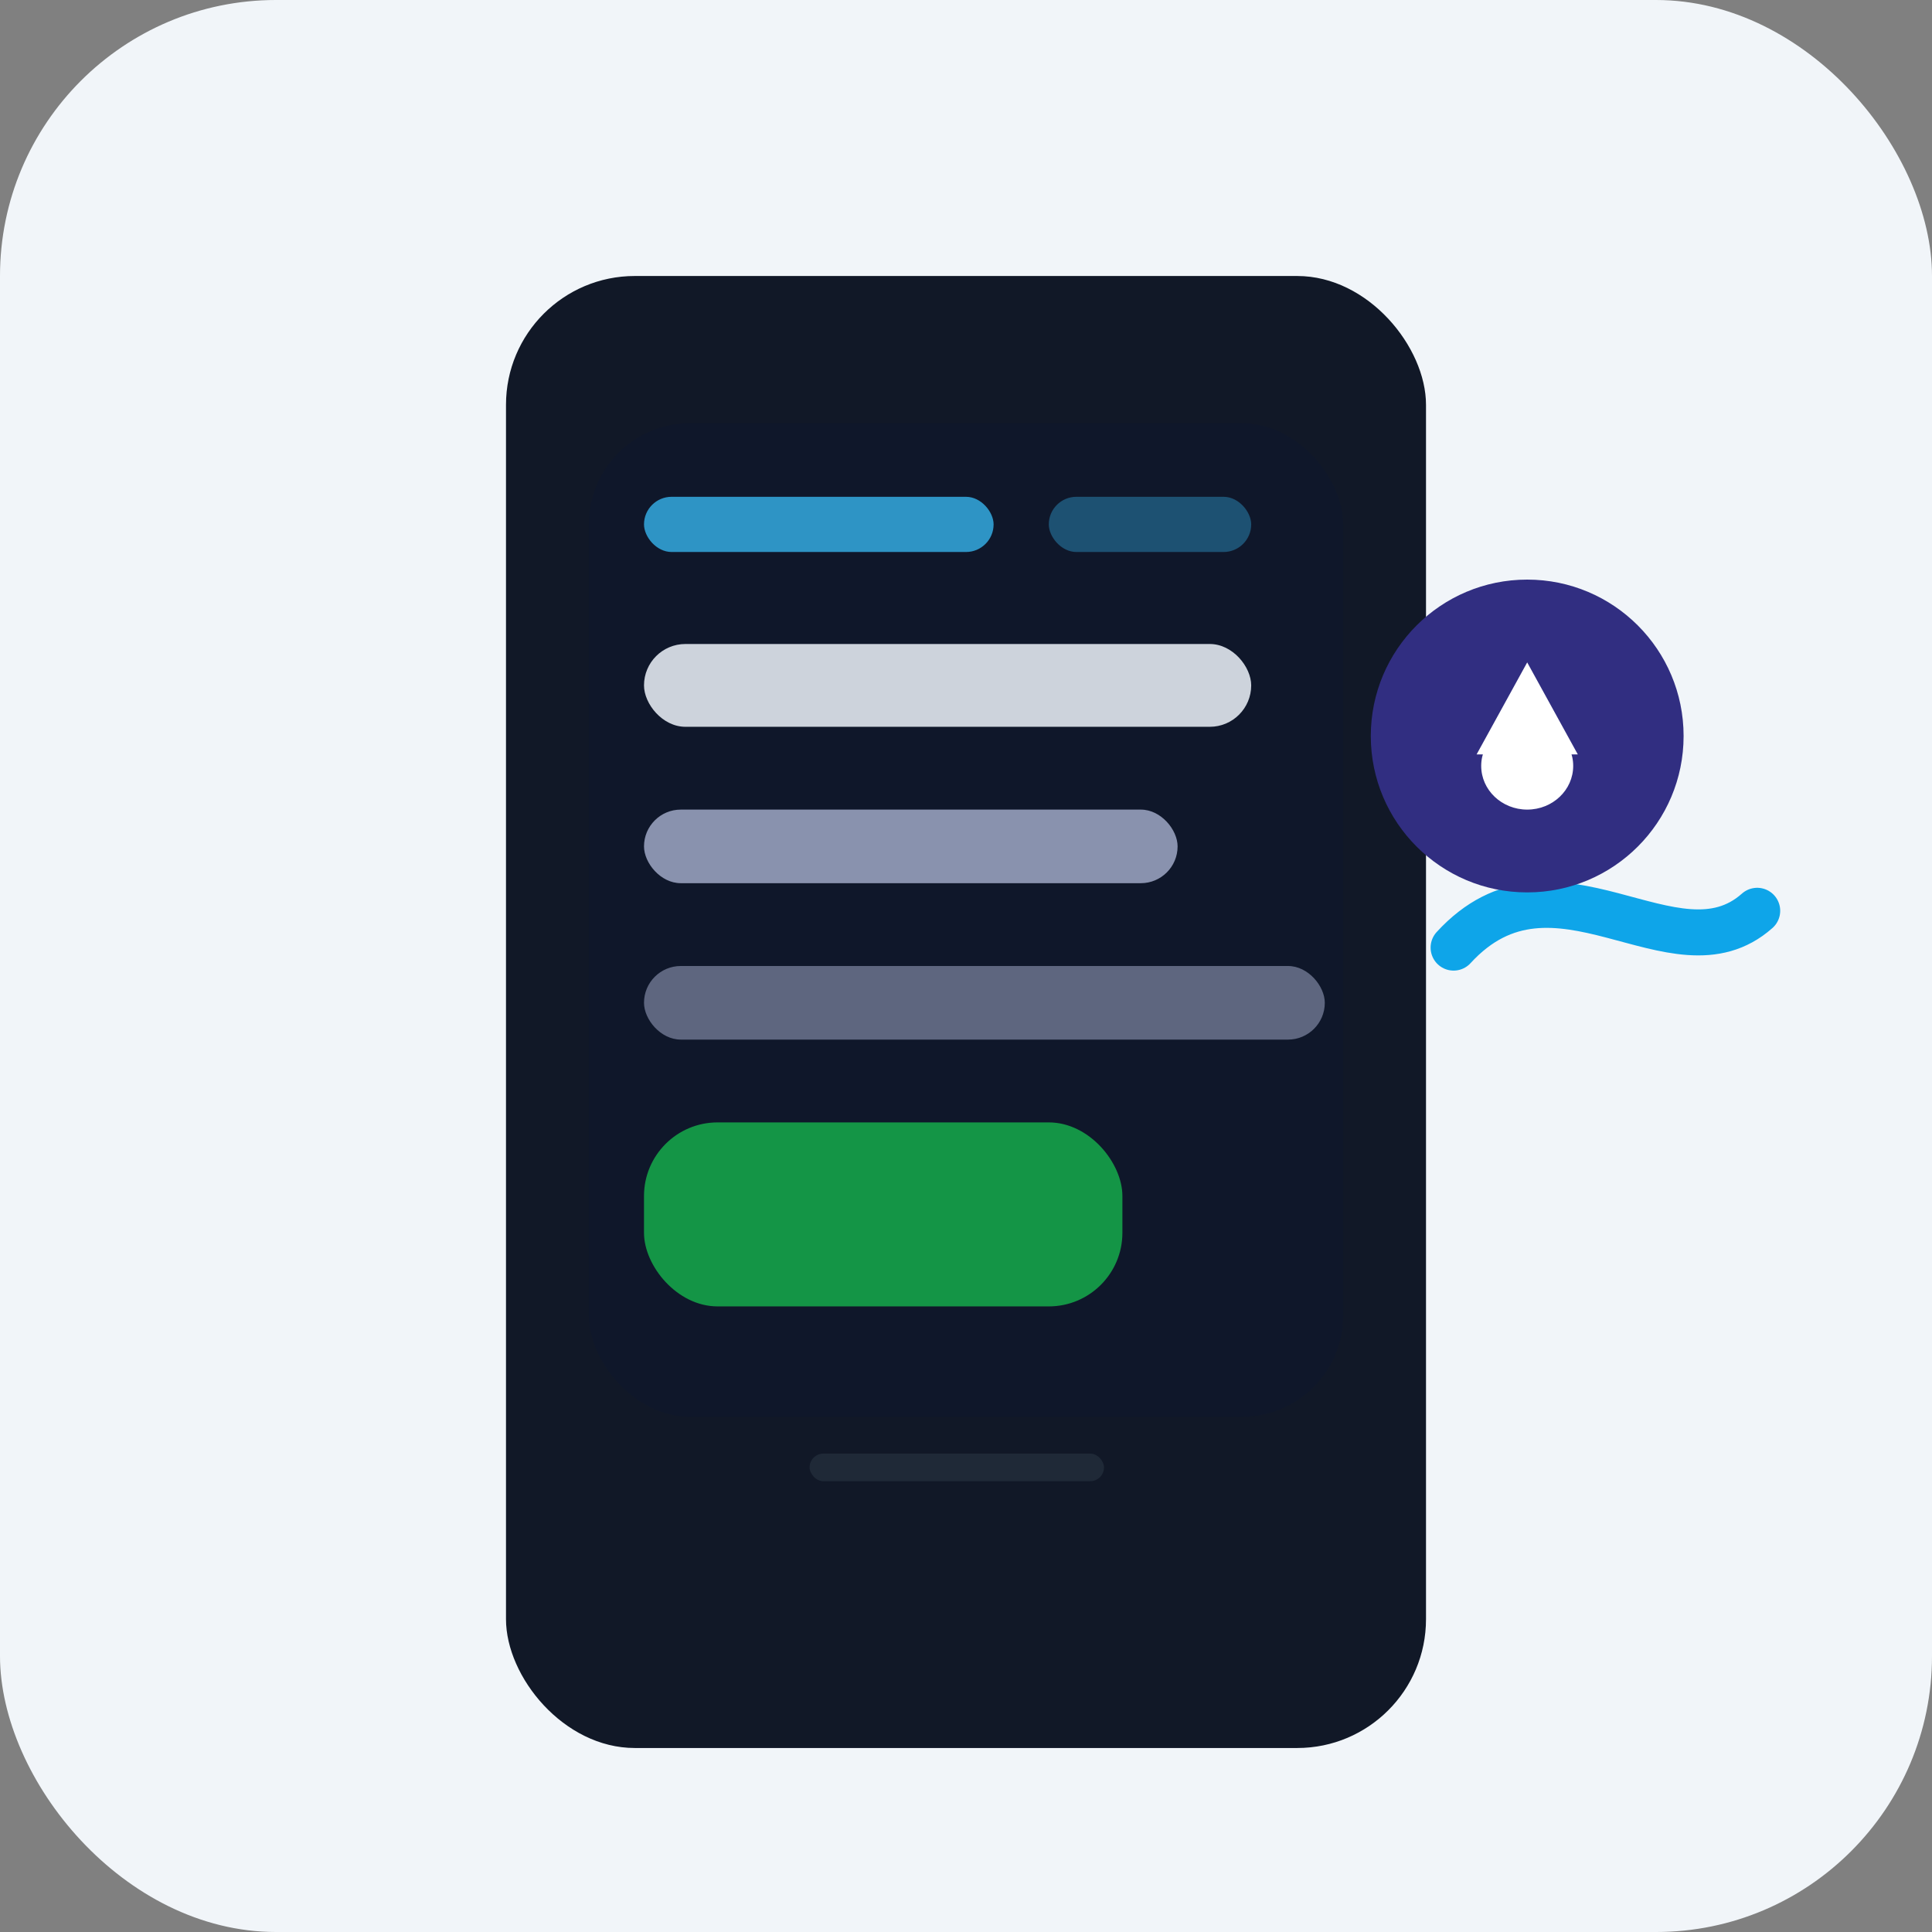 <svg width="420" height="420" viewBox="0 0 420 420" fill="none" xmlns="http://www.w3.org/2000/svg">
  <rect x="0" y="0" width="420" height="420" fill="#808080" stroke="none"/>
  <rect width="420" height="420" rx="60" fill="#F1F5F9"/>
  <rect x="110" y="60" width="200" height="320" rx="28" fill="#111827"/>
  <rect x="128" y="92" width="164" height="216" rx="22" fill="#0F172A"/>
  <rect x="140" y="108" width="76" height="12" rx="6" fill="#38BDF8" opacity="0.75"/>
  <rect x="228" y="108" width="44" height="12" rx="6" fill="#38BDF8" opacity="0.35"/>
  <rect x="140" y="140" width="132" height="18" rx="9" fill="#E2E8F0" opacity="0.9"/>
  <rect x="140" y="176" width="116" height="16" rx="8" fill="#CBD5F5" opacity="0.65"/>
  <rect x="140" y="210" width="148" height="16" rx="8" fill="#CBD5F5" opacity="0.42"/>
  <rect x="140" y="244" width="104" height="40" rx="16" fill="#16A34A" opacity="0.9"/>
  <rect x="176" y="316" width="64" height="6" rx="3" fill="#1F2937"/>
  <path d="M316 206C338 182 364 214 382 198" stroke="#0EA5E9" stroke-width="10" stroke-linecap="round"/>
  <circle cx="332" cy="160" r="34" fill="#312E81"/>
  <path d="M332 144L343 164H321L332 144Z" fill="white"/>
  <path d="M332 176C337.523 176 342 171.746 342 166.5C342 161.254 337.523 157 332 157C326.477 157 322 161.254 322 166.5C322 171.746 326.477 176 332 176Z" fill="white"/>
</svg>
